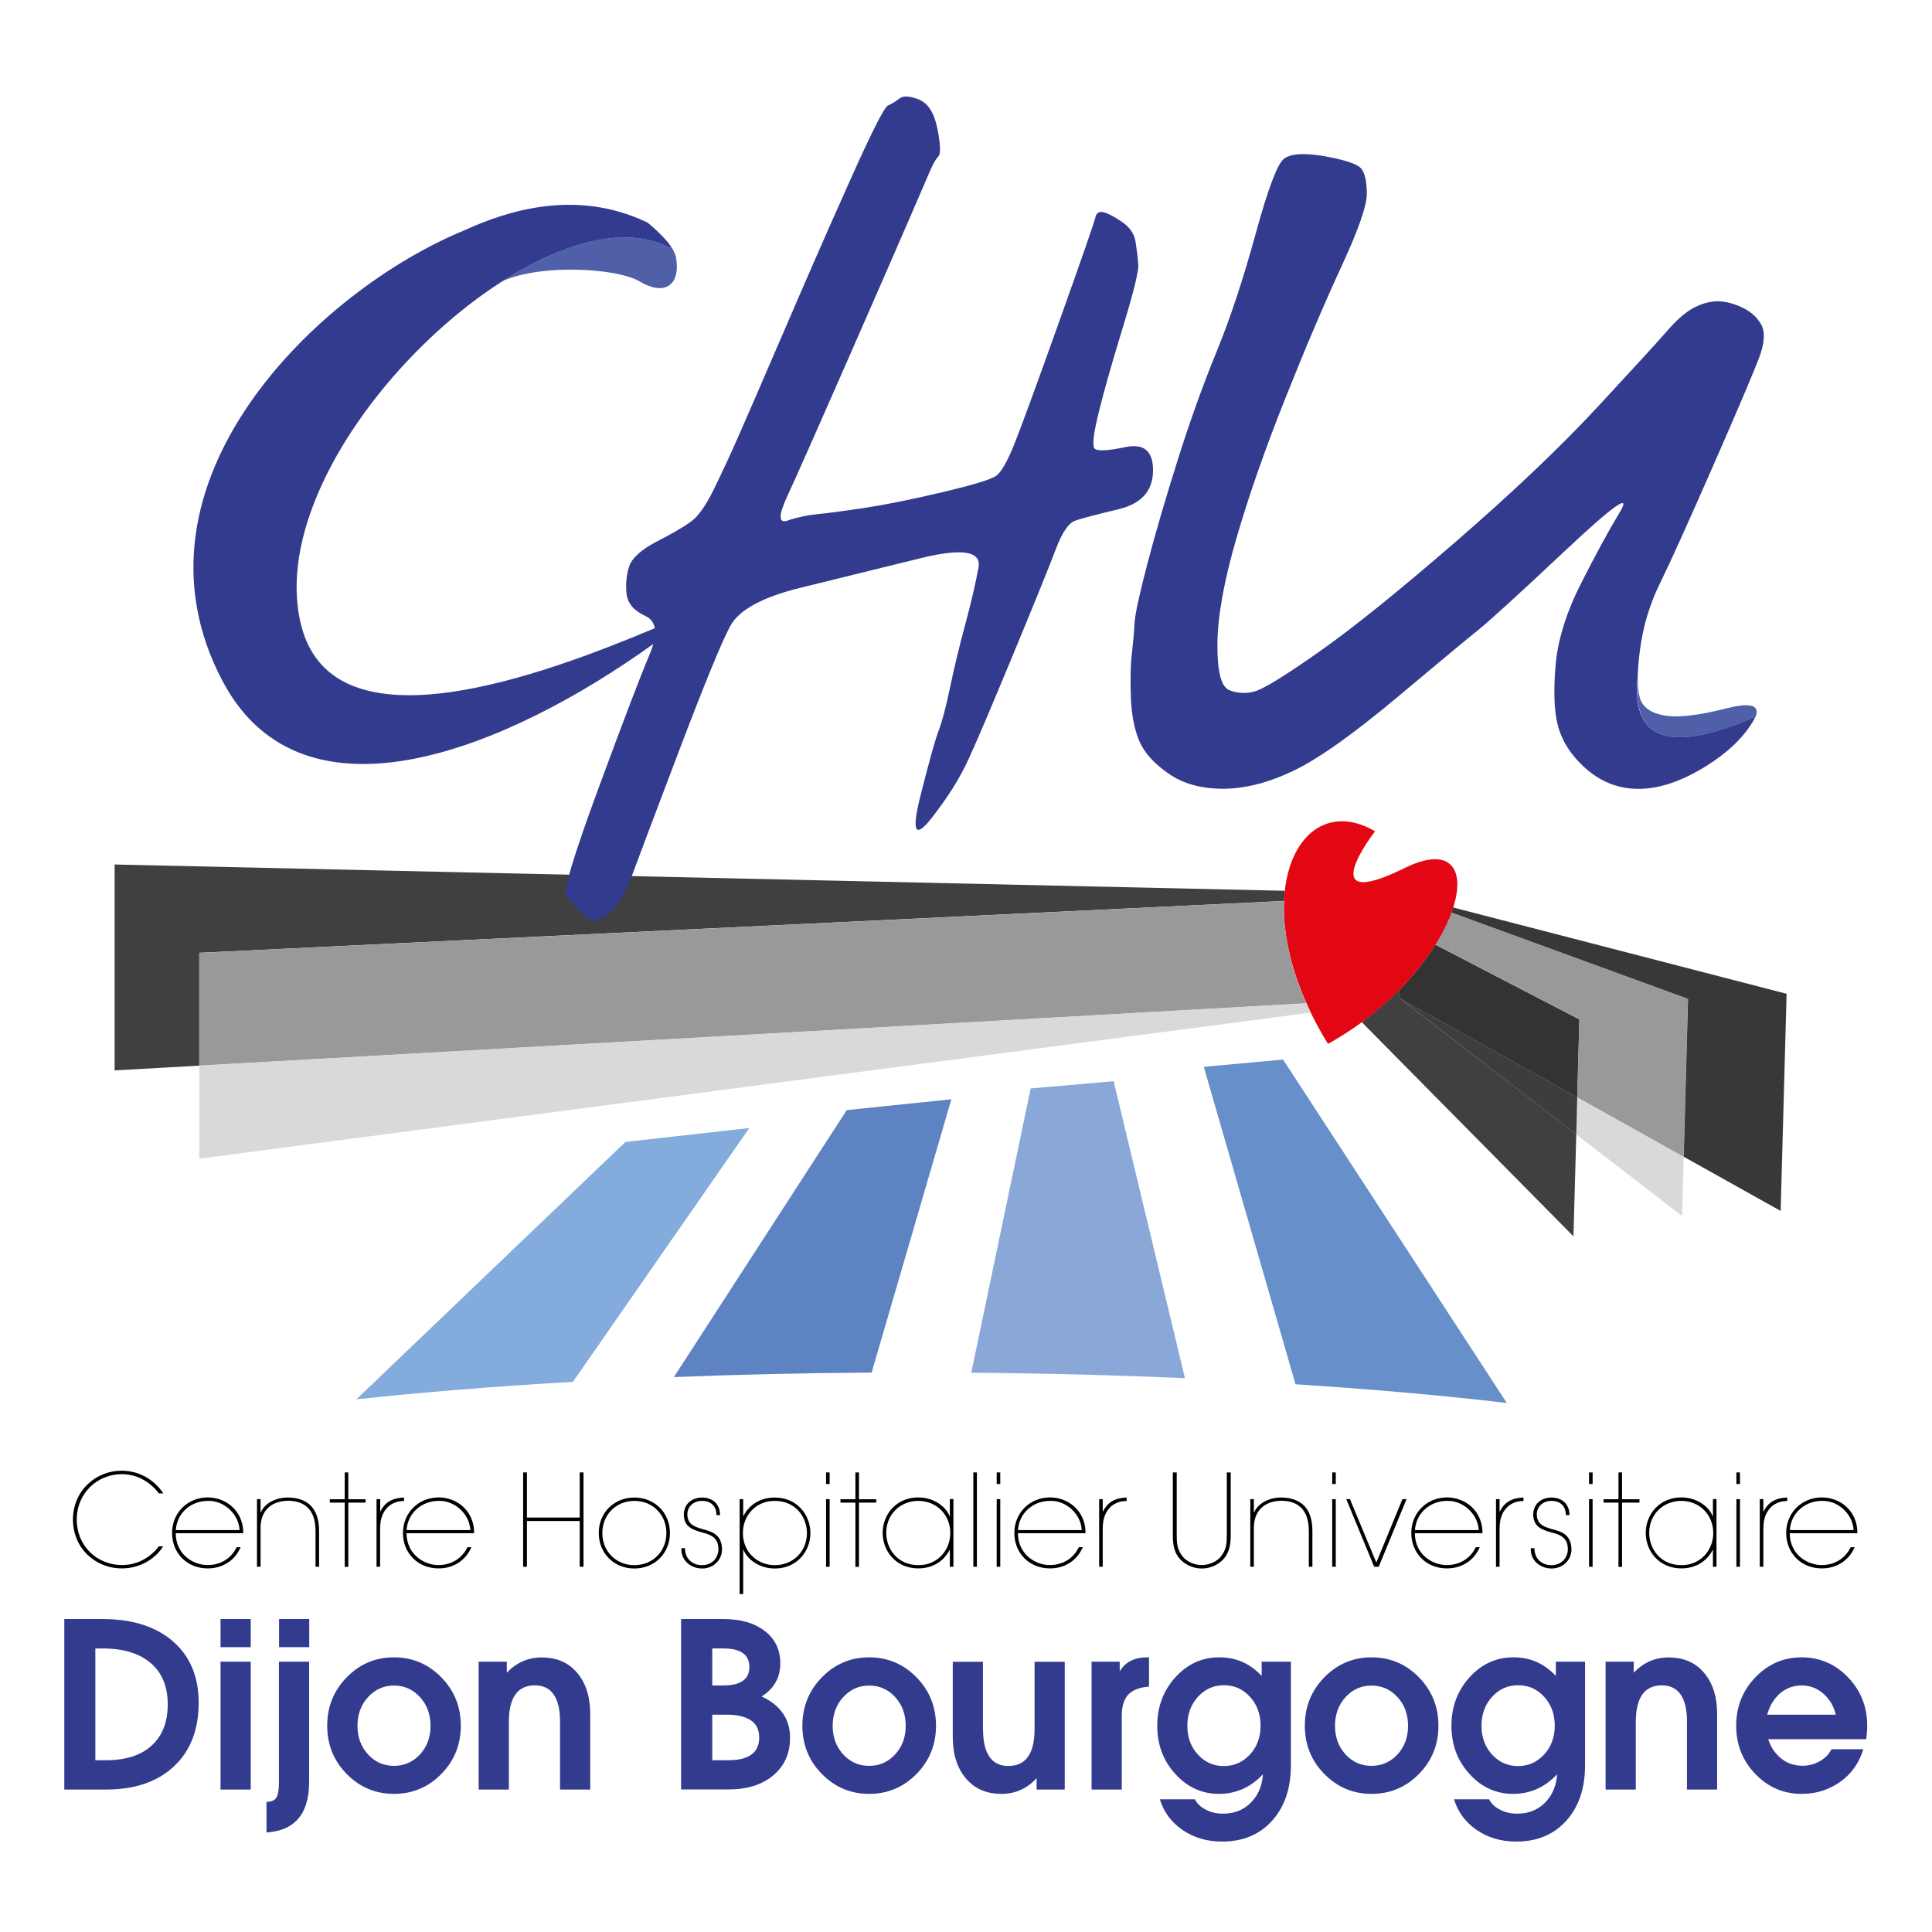 <?xml version="1.0" encoding="UTF-8"?>
<svg width="300" height="300" version="1.1" viewBox="0 0 300 300" xml:space="preserve" xmlns="http://www.w3.org/2000/svg">
<style type="text/css">
	.st0{fill:#D9D9D9;}
	.st1{fill:#333333;}
	.st2{fill:#999999;}
	.st3{fill:#3D3D3D;}
	.st4{fill:#383838;}
	.st5{fill:#404040;}
	.st6{fill:#83ABDB;}
	.st7{fill:#5E83C2;}
	.st8{fill:#89A8D8;}
	.st9{fill:#678FCA;}
	.st10{fill:#333B8F;}
	.st11{fill:#4F60A9;}
	.st12{fill:#E30613;}
</style>

















<g transform="matrix(1.68 0 0 1.68 -87.12 -86.681)"><polygon class="st0" points="197.64 153.02 197.55 156.45 207.33 163.99 207.48 158.52"/><path class="st1" d="m184.43 139.06c-0.05 0.08-0.1 0.16-0.16 0.24-0.15 0.24-0.31 0.47-0.48 0.71-0.06 0.09-0.13 0.18-0.2 0.27-0.17 0.23-0.35 0.46-0.53 0.7-0.07 0.1-0.15 0.19-0.23 0.29-0.19 0.23-0.38 0.46-0.58 0.68-0.09 0.1-0.17 0.2-0.26 0.29-0.2 0.23-0.41 0.45-0.63 0.67-0.05 0.06-0.11 0.12-0.16 0.17l0.01 0.77 16.43 9.18 0.2-7.21-13.31-6.91c-0.03 0.04-0.07 0.09-0.1 0.15z"/><path class="st2" d="m186 135.95c-0.03 0.07-0.06 0.15-0.09 0.22-0.04 0.11-0.09 0.22-0.14 0.34-0.07 0.17-0.15 0.35-0.24 0.53-0.05 0.12-0.11 0.23-0.17 0.35-0.09 0.18-0.19 0.37-0.29 0.55-0.07 0.12-0.13 0.24-0.2 0.36-0.11 0.19-0.22 0.37-0.34 0.56-0.07 0.11-0.14 0.23-0.21 0.34 0.03-0.05 0.06-0.1 0.1-0.15 0.03-0.05 0.07-0.11 0.1-0.16l13.31 6.91-0.2 7.21 9.84 5.5 0.4-14.59z"/><polygon class="st3" points="197.64 153.02 181.21 143.84 197.55 156.45"/><path class="st4" d="m186.16 135.47c-0.07 0.23-0.16 0.46-0.25 0.7 0.03-0.08 0.06-0.15 0.09-0.23l21.88 7.98-0.4 14.59 8.96 5.01 0.55-20.07z"/><path class="st5" d="m181.21 143.84-0.01-0.77c0.06-0.06 0.12-0.13 0.17-0.19-1.06 1.1-2.28 2.18-3.65 3.19l19.57 19.8 0.26-9.43z"/><path class="st6" d="m104.81 179.32 16.3-23.46-11.44 1.28-24.87 23.79c6.17-0.66 12.88-1.2 20.01-1.61z"/><path class="st7" d="m132.42 178.46 7.37-25.26-9.67 1-15.98 24.68c5.88-0.24 12-0.38 18.28-0.42z"/><path class="st8" d="m161.38 178.98-6.59-27.45-7.67 0.67-5.49 26.27c6.81 0.06 13.41 0.23 19.75 0.51z"/><path class="st9" d="m191.13 181.27-20.68-31.74-7.33 0.67 8.48 29.34c6.99 0.45 13.54 1.03 19.53 1.73z"/><path class="st5" d="m170.54 134.95c0.01-0.35 0.04-0.69 0.07-1.02l-108.16-2.43v19.03l7.83-0.44v-10.43l100.26-4.79v0.08z"/><path class="st10" d="m158.43 95.14c0.02-1.84-0.82-2.58-2.54-2.22s-2.68 0.39-2.88 0.11c-0.2-0.29-0.08-1.38 0.39-3.27 0.46-1.9 1.2-4.51 2.22-7.84s1.5-5.3 1.45-5.89c-0.05-0.6-0.13-1.26-0.24-2-0.1-0.73-0.47-1.33-1.1-1.8-0.63-0.46-1.2-0.79-1.71-0.97s-0.81-0.04-0.91 0.4c-0.1 0.45-1.2 3.63-3.31 9.54s-3.5 9.7-4.16 11.37c-0.67 1.67-1.24 2.67-1.71 3.01-0.47 0.33-2.14 0.84-5.02 1.52s-5.28 1.16-7.21 1.45-3.37 0.48-4.32 0.57c-0.95 0.1-1.86 0.29-2.72 0.59s-0.87-0.47-0.01-2.31c0.85-1.84 2.68-5.96 5.48-12.35s4.69-10.71 5.66-12.96 1.62-3.76 1.96-4.54c0.33-0.78 0.61-1.28 0.84-1.5 0.23-0.23 0.2-1.08-0.09-2.55-0.29-1.48-0.87-2.38-1.74-2.72s-1.48-0.35-1.81-0.05c-0.33 0.26-0.66 0.46-1.01 0.61-0.34 0.14-1.53 2.48-3.55 7.01-2.03 4.53-4.08 9.21-6.15 14.04-2.08 4.83-3.48 8.06-4.21 9.71s-1.46 3.22-2.2 4.73-1.45 2.5-2.12 2.99c-0.67 0.48-1.73 1.1-3.17 1.84-1.44 0.75-2.28 1.52-2.54 2.32-0.25 0.8-0.33 1.63-0.23 2.51s0.68 1.55 1.74 2.04c0.49 0.22 0.78 0.61 0.87 1.13-10.25 4.29-29.67 11.6-32.68-0.25-4.1-16.1 22.32-40.92 33.97-34.96 0.44 0.22 0.16-0.22-0.37-0.79-0.34-0.35-0.53-0.56-1.05-1.03-0.32-0.29-0.58-0.51-0.68-0.53-6.43-3.01-12.66-1.11-16.78 0.78-13.52 5.53-32.05 23.35-22.36 41.67 7.52 14.22 26.67 6.01 39.81-3.43-0.08 0.3-0.19 0.61-0.34 0.96-0.8 1.88-2.37 5.99-4.71 12.33s-3.34 9.67-2.98 10 0.85 0.88 1.47 1.64 1.38 0.79 2.28 0.1 1.67-1.89 2.3-3.6 2.1-5.61 4.41-11.69 3.87-9.87 4.67-11.38c0.8-1.5 2.97-2.69 6.51-3.56s7.23-1.78 11.09-2.73 5.64-0.66 5.36 0.87c-0.29 1.53-0.7 3.31-1.25 5.34s-1.01 3.96-1.39 5.78-0.73 3.13-1.04 3.93-0.88 2.83-1.7 6.09-0.49 3.95 1 2.06 2.64-3.71 3.45-5.48c0.81-1.76 2.21-5.06 4.21-9.89s3.29-8.01 3.87-9.55 1.18-2.41 1.78-2.62 1.94-0.56 4.02-1.06c2.1-0.51 3.15-1.68 3.18-3.52zm56.2-13.57c-0.4-0.71-1.04-1.25-1.91-1.63s-1.66-0.54-2.35-0.49-1.4 0.27-2.11 0.68c-0.71 0.4-1.48 1.09-2.32 2.06s-2.99 3.32-6.46 7.06-7.84 7.88-13.11 12.45c-5.27 4.56-9.47 7.95-12.62 10.16-3.14 2.21-5.12 3.42-5.92 3.64s-1.58 0.19-2.34-0.11c-0.76-0.29-1.13-1.71-1.11-4.26s0.6-5.8 1.75-9.76 2.67-8.31 4.56-13.04c1.89-4.74 3.62-8.79 5.18-12.16s2.33-5.6 2.32-6.68c-0.01-1.09-0.17-1.85-0.49-2.28s-1.42-0.81-3.33-1.16c-1.9-0.34-3.18-0.27-3.83 0.21-0.62 0.48-1.49 2.81-2.63 6.96-1.14 4.16-2.34 7.79-3.61 10.89s-2.47 6.45-3.6 10.03c-1.13 3.59-2.07 6.79-2.81 9.63-0.74 2.83-1.13 4.64-1.17 5.43s-0.12 1.71-0.24 2.75c-0.13 1.04-0.16 2.39-0.1 4.06 0.06 1.66 0.33 3.03 0.79 4.1s1.37 2.07 2.71 3 3.02 1.39 5.04 1.39c2.02-0.01 4.18-0.56 6.48-1.66s5.48-3.35 9.53-6.74 6.56-5.48 7.55-6.27 3.69-3.25 8.11-7.4 6.08-5.32 4.99-3.51-2.31 4.06-3.66 6.74c-1.35 2.69-2.12 5.23-2.3 7.63-0.19 2.4-0.1 4.26 0.28 5.56s1.15 2.5 2.33 3.6c4.22 3.95 9.26 1.22 11.23 0.01s3.43-2.58 4.37-4.1c0.12-0.19 0.2-0.35 0.26-0.51-10.61 4.59-11.22-0.21-10.86-3.85 0.02-0.65 0.09-1.41 0.2-2.28 0.28-2.18 0.89-4.25 1.85-6.2s2.58-5.54 4.88-10.78c2.29-5.23 3.71-8.56 4.25-9.98 0.55-1.41 0.62-2.48 0.22-3.19z"/><path class="st11" d="m113.79 74.23c0.12 0.18 0.14 0.29 0.02 0.25-0.03-0.01-0.07-0.03-0.13-0.05-0.22-0.12-0.46-0.21-0.69-0.31-0.07-0.03-0.14-0.05-0.2-0.07-0.18-0.07-0.37-0.13-0.56-0.18-0.06-0.02-0.12-0.04-0.19-0.05-0.25-0.06-0.5-0.12-0.75-0.16-0.05-0.01-0.09-0.01-0.14-0.02-0.21-0.03-0.43-0.06-0.65-0.07-0.08-0.01-0.16-0.01-0.23-0.02-0.22-0.01-0.45-0.02-0.67-0.02h-0.15c-0.27 0-0.55 0.02-0.83 0.04-0.07 0.01-0.14 0.02-0.21 0.02-0.22 0.02-0.45 0.05-0.67 0.08-0.08 0.01-0.16 0.03-0.24 0.04-0.29 0.05-0.58 0.1-0.87 0.17-0.3 0.07-0.6 0.15-0.9 0.23-0.08 0.02-0.17 0.05-0.25 0.07-0.24 0.07-0.47 0.14-0.71 0.22-0.08 0.02-0.15 0.05-0.23 0.07-0.31 0.11-0.61 0.22-0.92 0.34l-0.15 0.06c-0.26 0.11-0.53 0.22-0.79 0.34-0.09 0.04-0.18 0.08-0.27 0.12-0.26 0.12-0.52 0.24-0.79 0.37-0.06 0.03-0.11 0.05-0.17 0.08-0.32 0.16-0.63 0.32-0.95 0.5-0.07 0.04-0.15 0.08-0.22 0.12-0.25 0.14-0.5 0.28-0.76 0.43-0.09 0.05-0.17 0.1-0.26 0.15-0.32 0.19-0.63 0.38-0.95 0.59 3.72-1.64 10.68-1.16 12.67 0.04 2.24 1.34 3.81 0.45 3.36-2.24-0.1-0.39-0.3-0.78-0.55-1.14zm100.42 43.06c0-0.03-0.01-0.05-0.01-0.07-0.01-0.03-0.02-0.05-0.03-0.07l-0.03-0.06c-0.01-0.02-0.03-0.04-0.05-0.06-0.01-0.02-0.03-0.03-0.04-0.05-0.02-0.02-0.05-0.04-0.08-0.05-0.02-0.01-0.03-0.02-0.05-0.03-0.05-0.03-0.1-0.05-0.16-0.06-0.01 0-0.03-0.01-0.05-0.01l-0.15-0.03c-0.03 0-0.06 0-0.09-0.01-0.05 0-0.09-0.01-0.15-0.01h-0.11-0.16c-0.04 0-0.09 0.01-0.13 0.01-0.06 0-0.12 0.01-0.18 0.02-0.05 0.01-0.09 0.01-0.14 0.02-0.07 0.01-0.14 0.02-0.21 0.03l-0.15 0.03c-0.08 0.02-0.17 0.03-0.25 0.05-0.05 0.01-0.09 0.02-0.14 0.03-0.14 0.03-0.28 0.06-0.43 0.1-2.56 0.65-4.46 0.88-5.69 0.66-1.24-0.21-1.99-0.72-2.27-1.53-0.04-0.11-0.07-0.24-0.1-0.38-0.01-0.04-0.01-0.08-0.02-0.11-0.02-0.11-0.04-0.24-0.05-0.37 0-0.04-0.01-0.08-0.01-0.12-0.01-0.15-0.02-0.3-0.03-0.47v-0.09c0-0.2 0-0.42 0.01-0.65-0.37 3.65 0.24 8.45 10.86 3.85 0.02-0.04 0.03-0.08 0.04-0.12 0.01-0.03 0.02-0.06 0.03-0.08 0.01-0.04 0.02-0.07 0.02-0.1 0.01-0.03 0.01-0.06 0.01-0.09v-0.08c0-0.05 0-0.08-0.01-0.1z"/><path class="st12" d="m178.95 128.43c-7.17-4.2-12.43 6.53-4.35 19.65 12.5-6.94 15.77-20.53 7.08-16.25-8.7 4.29-2.73-3.4-2.73-3.4"/><path class="st2" d="m171.02 139.64c-0.09-0.4-0.17-0.8-0.24-1.19-0.01-0.04-0.01-0.08-0.02-0.12-0.06-0.37-0.11-0.73-0.14-1.09-0.01-0.06-0.01-0.11-0.02-0.17-0.03-0.34-0.05-0.67-0.07-1 0-0.06 0-0.13-0.01-0.19-0.01-0.32-0.01-0.63 0.01-0.93v-0.07l-100.26 4.79v10.43l102.32-5.76c-0.72-1.61-1.23-3.16-1.57-4.63 0.01-0.03 0.01-0.05 0-0.07z"/><path class="st0" d="m172.42 143.88c-0.04-0.08-0.07-0.16-0.1-0.24 0.03 0.08 0.06 0.16 0.1 0.24zm-0.53-1.35c-0.03-0.09-0.06-0.17-0.1-0.26 0.03 0.09 0.06 0.17 0.1 0.26zm0.71 1.79-102.32 5.76v8.61l102.73-13.5c-0.21-0.44-0.41-0.88-0.59-1.31 0.06 0.15 0.12 0.29 0.18 0.44zm-0.28-0.68c-0.15-0.37-0.3-0.74-0.43-1.11 0.13 0.36 0.27 0.73 0.43 1.11zm-0.53-1.37c-0.13-0.36-0.24-0.72-0.35-1.07 0.11 0.35 0.22 0.71 0.35 1.07zm-0.42-1.31c-0.13-0.43-0.24-0.85-0.33-1.26 0.09 0.41 0.2 0.83 0.33 1.26zm0.07 0.24c-0.02-0.08-0.05-0.16-0.07-0.24 0.02 0.08 0.05 0.16 0.07 0.24z"/><path d="m66.94 194.51c-0.59 1-1.98 2.05-3.81 2.05-2.5 0-4.53-1.9-4.53-4.51s2.03-4.52 4.53-4.52c1.86 0.01 3.19 1.11 3.82 2.1h-0.41c-0.33-0.46-1.47-1.77-3.41-1.78-2.31 0-4.18 1.78-4.18 4.2s1.86 4.2 4.18 4.2c2.04 0 3.16-1.39 3.41-1.73h0.4z"/><path d="m68.1 193.32c0.02 2.04 1.73 2.95 2.96 2.93 1.16 0 2.17-0.59 2.67-1.65h0.37c-0.58 1.33-1.78 1.97-3.05 1.96-1.91 0-3.29-1.41-3.29-3.28v0.01c0-1.87 1.44-3.29 3.3-3.29 1.67 0 3.2 1.2 3.28 3.13l-0.01 0.18h-6.23zm5.9-0.3c-0.07-1.51-1.48-2.76-2.94-2.7-1.55 0-2.86 1.12-2.95 2.7z"/><path d="m75.95 191.37h0.02c0.39-0.91 1.52-1.38 2.51-1.36 0.8 0 1.46 0.21 1.96 0.62 0.61 0.52 0.91 1.36 0.91 2.48v3.3h-0.33v-3.3c0-1.08-0.29-1.78-0.77-2.21-0.48-0.44-1.13-0.59-1.77-0.59-1.57 0.02-2.54 0.93-2.54 2.5v3.6h-0.33v-6.25h0.33v1.21z"/><path d="m83.72 187.69h0.33v2.48h1.6v0.31h-1.6v5.94h-0.33v-5.94h-1.38v-0.31h1.38z"/><path d="m87 191.29h0.02c0.57-1.18 1.64-1.25 2.18-1.28v0.32c-0.38 0.01-0.8 0.04-1.37 0.44-0.74 0.67-0.84 1.4-0.84 2.26v3.38h-0.33v-6.25h0.34z"/><path d="m89.43 193.32c0.03 2.04 1.74 2.95 2.96 2.93 1.16 0 2.17-0.59 2.67-1.65h0.37c-0.58 1.33-1.78 1.97-3.04 1.96-1.91 0-3.29-1.41-3.29-3.28v0.01c0-1.87 1.44-3.29 3.3-3.29 1.68 0 3.2 1.2 3.28 3.13l-0.01 0.18h-6.24zm5.9-0.3c-0.07-1.51-1.48-2.76-2.94-2.7-1.55 0-2.86 1.12-2.95 2.7z"/><path d="m100.56 191.86h4.88v-4.17h0.35v8.72h-0.35v-4.23h-4.88v4.23h-0.35v-8.72h0.35z"/><path d="m110.49 190.01c1.88 0 3.29 1.41 3.29 3.28s-1.42 3.28-3.29 3.28c-1.88 0-3.29-1.4-3.29-3.28-0.01-1.87 1.41-3.28 3.29-3.28zm0 6.25c1.69 0 2.96-1.27 2.96-2.97s-1.27-2.97-2.96-2.97-2.96 1.27-2.96 2.97c-0.01 1.69 1.27 2.97 2.96 2.97z"/><path d="m115.17 194.68c0 1 0.68 1.58 1.59 1.58 0.93 0 1.52-0.71 1.5-1.52-0.02-0.86-0.49-1.27-1.51-1.5-0.94-0.27-1.65-0.54-1.69-1.62 0-1.04 0.77-1.61 1.7-1.61 0.91 0.01 1.65 0.55 1.65 1.63h-0.33c0-0.94-0.65-1.33-1.32-1.32-0.84 0-1.4 0.56-1.37 1.31 0.04 0.76 0.48 1.04 1.37 1.29 0.82 0.22 1.76 0.45 1.83 1.78 0.06 1.02-0.76 1.87-1.83 1.87-1.04 0-1.99-0.74-1.92-1.88h0.33z"/><path d="m120.22 190.16h0.33v1.56h0.02c0.54-1.06 1.58-1.71 2.9-1.71 2.05 0 3.29 1.59 3.29 3.28 0 1.72-1.27 3.28-3.29 3.28-1.51 0-2.6-0.93-2.9-1.74h-0.02v4.1h-0.33zm0.3 3.13c0 1.71 1.29 2.97 2.96 2.97 1.63 0 2.96-1.21 2.96-2.97-0.01-1.42-0.98-2.97-3-2.97-1.72 0-2.92 1.35-2.92 2.97z"/><path d="m128.54 188.76h-0.33v-1.07h0.33zm0 7.65h-0.33v-6.25h0.33z"/><path d="m130.92 187.69h0.33v2.48h1.6v0.31h-1.6v5.94h-0.33v-5.94h-1.38v-0.31h1.38z"/><path d="m139.98 196.41h-0.33v-1.56h-0.02c-0.54 1.06-1.58 1.71-2.9 1.71-2.05 0-3.29-1.59-3.29-3.28 0-1.72 1.27-3.28 3.29-3.28 1.51 0 2.6 0.93 2.9 1.74h0.02v-1.59h0.33zm-0.29-3.12c0-1.71-1.29-2.97-2.96-2.97-1.63 0-2.96 1.21-2.96 2.97 0.01 1.41 0.98 2.97 3 2.97 1.72 0 2.92-1.36 2.92-2.97z"/><path d="m142.15 196.41h-0.33v-8.72h0.33z"/><path d="m144.31 188.76h-0.33v-1.07h0.33zm0 7.65h-0.33v-6.25h0.33z"/><path d="m145.94 193.32c0.03 2.04 1.74 2.95 2.96 2.93 1.16 0 2.17-0.59 2.67-1.65h0.37c-0.58 1.33-1.78 1.97-3.04 1.96-1.91 0-3.29-1.41-3.29-3.28v0.01c0-1.87 1.44-3.29 3.3-3.29 1.67 0 3.2 1.2 3.28 3.13l-0.01 0.18h-6.24zm5.9-0.3c-0.07-1.51-1.47-2.76-2.94-2.7-1.55 0-2.86 1.12-2.95 2.7z"/><path d="m153.79 191.29h0.02c0.57-1.18 1.64-1.25 2.18-1.28v0.32c-0.38 0.01-0.8 0.04-1.37 0.44-0.74 0.67-0.84 1.4-0.84 2.26v3.38h-0.33v-6.25h0.33v1.13z"/><path d="m160.27 187.69h0.35v5.66c0 0.85 0 1.39 0.54 2.1 0.38 0.49 1.1 0.8 1.79 0.8 0.66 0 1.38-0.31 1.76-0.8 0.54-0.71 0.54-1.25 0.54-2.1v-5.66h0.36v5.66c0.01 0.79-0.03 1.97-1.05 2.69-0.45 0.33-1.03 0.53-1.63 0.53-0.59 0-1.17-0.2-1.62-0.53-1.03-0.72-1.06-1.9-1.05-2.69v-5.66z"/><path d="m167.76 191.37h0.02c0.39-0.91 1.52-1.38 2.51-1.36 0.8 0 1.46 0.21 1.96 0.62 0.62 0.52 0.91 1.36 0.91 2.48v3.3h-0.33v-3.3c0-1.08-0.29-1.78-0.77-2.21-0.48-0.44-1.13-0.59-1.77-0.59-1.57 0.02-2.54 0.93-2.54 2.5v3.6h-0.33v-6.25h0.33v1.21z"/><path d="m175.32 188.76h-0.33v-1.07h0.33zm0 7.65h-0.33v-6.25h0.33z"/><path d="m176.29 190.16h0.34l2.44 5.86 2.41-5.86h0.38l-2.57 6.25h-0.42z"/><path d="m182.63 193.32c0.02 2.04 1.73 2.95 2.96 2.93 1.16 0 2.17-0.59 2.67-1.65h0.37c-0.58 1.33-1.78 1.97-3.04 1.96-1.91 0-3.29-1.41-3.29-3.28v0.01c0-1.87 1.44-3.29 3.3-3.29 1.68 0 3.2 1.2 3.28 3.13l-0.01 0.18h-6.24zm5.9-0.3c-0.07-1.51-1.47-2.76-2.94-2.7-1.54 0-2.85 1.12-2.95 2.7z"/><path d="m190.47 191.29h0.02c0.57-1.18 1.64-1.25 2.18-1.28v0.32c-0.38 0.01-0.8 0.04-1.37 0.44-0.74 0.67-0.84 1.4-0.84 2.26v3.38h-0.33v-6.25h0.33v1.13z"/><path d="m193.68 194.68c0 1 0.68 1.58 1.59 1.58 0.93 0 1.52-0.71 1.5-1.52-0.02-0.86-0.49-1.27-1.51-1.5-0.94-0.27-1.65-0.54-1.69-1.62 0-1.04 0.77-1.61 1.7-1.61 0.91 0.01 1.65 0.55 1.65 1.63h-0.33c0-0.94-0.65-1.33-1.32-1.32-0.84 0-1.4 0.56-1.37 1.31 0.04 0.76 0.48 1.04 1.37 1.29 0.83 0.22 1.76 0.45 1.83 1.78 0.06 1.02-0.75 1.87-1.83 1.87-1.04 0-1.99-0.74-1.92-1.88h0.33z"/><path d="m199.06 188.76h-0.33v-1.07h0.33zm0 7.65h-0.33v-6.25h0.33z"/><path d="m201.45 187.69h0.33v2.48h1.61v0.31h-1.61v5.94h-0.33v-5.94h-1.38v-0.31h1.38z"/><path d="m210.51 196.41h-0.33v-1.56h-0.02c-0.54 1.06-1.58 1.71-2.9 1.71-2.05 0-3.29-1.59-3.29-3.28 0-1.72 1.27-3.28 3.29-3.28 1.51 0 2.6 0.93 2.9 1.74h0.02v-1.59h0.33zm-0.3-3.12c0-1.71-1.29-2.97-2.96-2.97-1.63 0-2.96 1.21-2.96 2.97 0.01 1.41 0.98 2.97 3 2.97 1.72 0 2.92-1.36 2.92-2.97z"/><path d="m212.68 188.76h-0.33v-1.07h0.33zm0 7.65h-0.33v-6.25h0.33z"/><path d="m214.85 191.29h0.02c0.57-1.18 1.64-1.25 2.18-1.28v0.32c-0.38 0.01-0.8 0.04-1.37 0.44-0.74 0.67-0.84 1.4-0.84 2.26v3.38h-0.33v-6.25h0.33v1.13z"/><path d="m217.28 193.32c0.02 2.04 1.73 2.95 2.96 2.93 1.16 0 2.17-0.59 2.67-1.65h0.37c-0.58 1.33-1.78 1.97-3.04 1.96-1.91 0-3.29-1.41-3.29-3.28v0.01c0-1.87 1.44-3.29 3.3-3.29 1.68 0 3.2 1.2 3.28 3.13l-0.01 0.18h-6.24zm5.9-0.3c-0.07-1.51-1.47-2.76-2.94-2.7-1.54 0-2.86 1.12-2.95 2.7z"/>
	<path class="st10" d="m57.8 201.24h3.52c2.77 0 4.95 0.69 6.53 2.07s2.37 3.26 2.37 5.66c0 2.5-0.76 4.46-2.29 5.89-1.52 1.43-3.62 2.14-6.28 2.14h-3.85zm2.86 13.05h1c1.82 0 3.22-0.45 4.21-1.35s1.49-2.17 1.49-3.81c0-1.65-0.52-2.92-1.57-3.82s-2.54-1.35-4.46-1.35h-0.66v10.33z"/>
	<path class="st10" d="m72.24 201.24h2.79v2.6h-2.79zm0 3.94h2.79v11.82h-2.79z"/>
	<path class="st10" d="m77.64 205.18h2.79v11.12c0 1.55-0.37 2.72-1.11 3.51-0.65 0.69-1.6 1.08-2.83 1.16v-2.83c0.44 0 0.74-0.13 0.9-0.38 0.17-0.26 0.25-0.74 0.25-1.46zm0.01-3.94h2.79v2.6h-2.79z"/>
	<path class="st10" d="m83.9 215.56c-1.2-1.22-1.8-2.71-1.8-4.46s0.6-3.24 1.8-4.47 2.66-1.85 4.37-1.85c1.72 0 3.17 0.62 4.38 1.85 1.2 1.23 1.8 2.72 1.8 4.47s-0.6 3.23-1.8 4.46c-1.2 1.22-2.66 1.84-4.38 1.84-1.71 0-3.17-0.62-4.37-1.84zm6.78-1.81c0.65-0.71 0.97-1.59 0.97-2.64s-0.32-1.94-0.97-2.65-1.45-1.07-2.41-1.07c-0.95 0-1.75 0.36-2.4 1.07s-0.97 1.6-0.97 2.65 0.32 1.93 0.97 2.64 1.45 1.06 2.4 1.06c0.96 0 1.76-0.36 2.41-1.06z"/>
	<path class="st10" d="m96.1 205.18h2.6v1.02c0.9-0.94 1.97-1.41 3.23-1.41 1.38 0 2.47 0.47 3.27 1.42 0.81 0.95 1.21 2.22 1.21 3.83v6.96h-2.79v-6.33c0-1.08-0.2-1.9-0.59-2.46s-0.97-0.84-1.73-0.84c-0.8 0-1.41 0.28-1.81 0.85s-0.6 1.42-0.6 2.56v6.22h-2.79z"/>
	<path class="st10" d="m114.83 201.24h3.88c1.61 0 2.89 0.37 3.84 1.11 0.96 0.74 1.43 1.74 1.43 2.99 0 1.19-0.48 2.15-1.44 2.86l-0.29 0.2c0.37 0.17 0.72 0.37 1.03 0.6 1.07 0.8 1.6 1.87 1.6 3.21 0 1.46-0.52 2.62-1.55 3.48-1.04 0.87-2.42 1.3-4.15 1.3h-4.37v-15.75zm2.86 6.14h1.02c0.8 0 1.41-0.14 1.81-0.43 0.4-0.28 0.6-0.71 0.6-1.28s-0.2-1-0.6-1.28c-0.4-0.29-1-0.43-1.81-0.43h-1.02zm0 6.91h1.51c0.94 0 1.65-0.18 2.12-0.53s0.71-0.87 0.71-1.57-0.25-1.23-0.76-1.58-1.27-0.53-2.28-0.53h-1.3z"/>
	<path class="st10" d="m127.82 215.56c-1.2-1.22-1.8-2.71-1.8-4.46s0.6-3.24 1.8-4.47 2.66-1.85 4.37-1.85c1.72 0 3.17 0.62 4.38 1.85 1.2 1.23 1.8 2.72 1.8 4.47s-0.6 3.23-1.8 4.46c-1.2 1.22-2.66 1.84-4.38 1.84-1.71 0-3.17-0.62-4.37-1.84zm6.78-1.81c0.65-0.71 0.97-1.59 0.97-2.64s-0.32-1.94-0.97-2.65-1.45-1.07-2.41-1.07c-0.95 0-1.75 0.36-2.4 1.07s-0.97 1.6-0.97 2.65 0.32 1.93 0.97 2.64 1.45 1.06 2.4 1.06c0.96 0 1.76-0.36 2.41-1.06z"/>
	<path class="st10" d="m142.72 211.5c0 1.08 0.2 1.91 0.59 2.47 0.39 0.57 0.97 0.85 1.74 0.85 0.81 0 1.42-0.28 1.82-0.85 0.41-0.57 0.61-1.42 0.61-2.56v-6.22h2.79v11.81h-2.6v-1.05c-0.88 0.96-1.96 1.45-3.25 1.45-1.38 0-2.47-0.47-3.28-1.42s-1.22-2.23-1.22-3.84v-6.95h2.79v6.31z"/>
	<path class="st10" d="m152.75 205.18h2.6v0.89l0.13-0.19c0.52-0.74 1.32-1.1 2.4-1.1h0.18v2.71c-0.78 0.05-1.38 0.26-1.8 0.62-0.48 0.43-0.72 1.11-0.72 2.04v6.85h-2.79z"/>
	<path class="st10" d="m164.9 219.23c1.1 0 1.99-0.38 2.68-1.13 0.6-0.66 0.94-1.5 1.01-2.51-1.14 1.21-2.5 1.81-4.06 1.81-1.58 0-2.93-0.61-4.04-1.84-1.12-1.22-1.67-2.71-1.67-4.46s0.56-3.24 1.67-4.47c1.12-1.23 2.47-1.85 4.05-1.85 1.55-0.01 2.86 0.57 3.93 1.72v-1.32h2.7v9.6c0 2.12-0.58 3.82-1.74 5.11-1.16 1.28-2.7 1.92-4.62 1.92-1.39 0-2.61-0.36-3.65-1.07s-1.74-1.66-2.1-2.84h3.24c0.2 0.4 0.53 0.72 1.01 0.96 0.45 0.25 0.99 0.37 1.59 0.37zm0.08-11.87c-0.96 0-1.76 0.36-2.41 1.08s-0.97 1.61-0.97 2.67c0 1.05 0.32 1.94 0.97 2.65s1.45 1.07 2.4 1.07c0.96 0 1.76-0.36 2.42-1.07 0.65-0.71 0.98-1.6 0.98-2.66s-0.32-1.95-0.97-2.66c-0.66-0.73-1.46-1.08-2.42-1.08z"/>
	<path class="st10" d="m174.26 215.56c-1.2-1.22-1.8-2.71-1.8-4.46s0.6-3.24 1.8-4.47 2.66-1.85 4.37-1.85c1.72 0 3.17 0.62 4.38 1.85 1.2 1.23 1.8 2.72 1.8 4.47s-0.6 3.23-1.8 4.46c-1.2 1.22-2.66 1.84-4.38 1.84s-3.17-0.62-4.37-1.84zm6.77-1.81c0.65-0.71 0.97-1.59 0.97-2.64s-0.32-1.94-0.97-2.65-1.45-1.07-2.41-1.07c-0.95 0-1.75 0.36-2.4 1.07s-0.97 1.6-0.97 2.65 0.32 1.93 0.97 2.64 1.45 1.06 2.4 1.06c0.96 0 1.76-0.36 2.41-1.06z"/>
	<path class="st10" d="m192.09 219.23c1.1 0 1.99-0.38 2.68-1.13 0.6-0.66 0.94-1.5 1.01-2.51-1.14 1.21-2.5 1.81-4.06 1.81-1.58 0-2.93-0.61-4.04-1.84-1.12-1.22-1.67-2.71-1.67-4.46s0.56-3.24 1.67-4.47c1.12-1.23 2.47-1.85 4.05-1.85 1.55-0.01 2.86 0.57 3.93 1.72v-1.32h2.7v9.6c0 2.12-0.58 3.82-1.74 5.11-1.16 1.28-2.7 1.92-4.62 1.92-1.39 0-2.61-0.36-3.65-1.07s-1.74-1.66-2.1-2.84h3.24c0.2 0.4 0.53 0.72 1.01 0.96 0.46 0.25 0.99 0.37 1.59 0.37zm0.08-11.87c-0.96 0-1.76 0.36-2.41 1.08s-0.97 1.61-0.97 2.67c0 1.05 0.32 1.94 0.97 2.65s1.45 1.07 2.4 1.07c0.96 0 1.76-0.36 2.42-1.07 0.65-0.71 0.98-1.6 0.98-2.66s-0.32-1.95-0.97-2.66c-0.65-0.73-1.46-1.08-2.42-1.08z"/>
	<path class="st10" d="m200.26 205.18h2.6v1.02c0.9-0.94 1.97-1.41 3.23-1.41 1.38 0 2.47 0.47 3.27 1.42 0.81 0.95 1.21 2.22 1.21 3.83v6.96h-2.79v-6.33c0-1.08-0.2-1.9-0.59-2.46s-0.97-0.84-1.73-0.84c-0.8 0-1.41 0.28-1.81 0.85s-0.6 1.42-0.6 2.56v6.22h-2.79z"/>
	<path class="st10" d="m218.38 217.4c-1.67 0-3.1-0.61-4.28-1.84-1.18-1.22-1.77-2.71-1.77-4.46s0.59-3.24 1.77-4.47 2.61-1.85 4.28-1.85c1.68 0 3.11 0.62 4.29 1.85s1.77 2.72 1.77 4.47c0 0.42-0.03 0.84-0.1 1.25h-9.05c0.16 0.51 0.42 0.98 0.79 1.39 0.63 0.71 1.42 1.06 2.37 1.06 0.58 0 1.12-0.14 1.61-0.42s0.85-0.65 1.08-1.11h2.94c-0.38 1.26-1.08 2.26-2.11 3-1.05 0.75-2.24 1.13-3.59 1.13zm3.15-7.32c-0.14-0.62-0.41-1.17-0.83-1.63-0.63-0.71-1.4-1.07-2.33-1.07s-1.7 0.36-2.33 1.07c-0.4 0.47-0.68 1.02-0.84 1.63z"/>
</g>
</svg>
